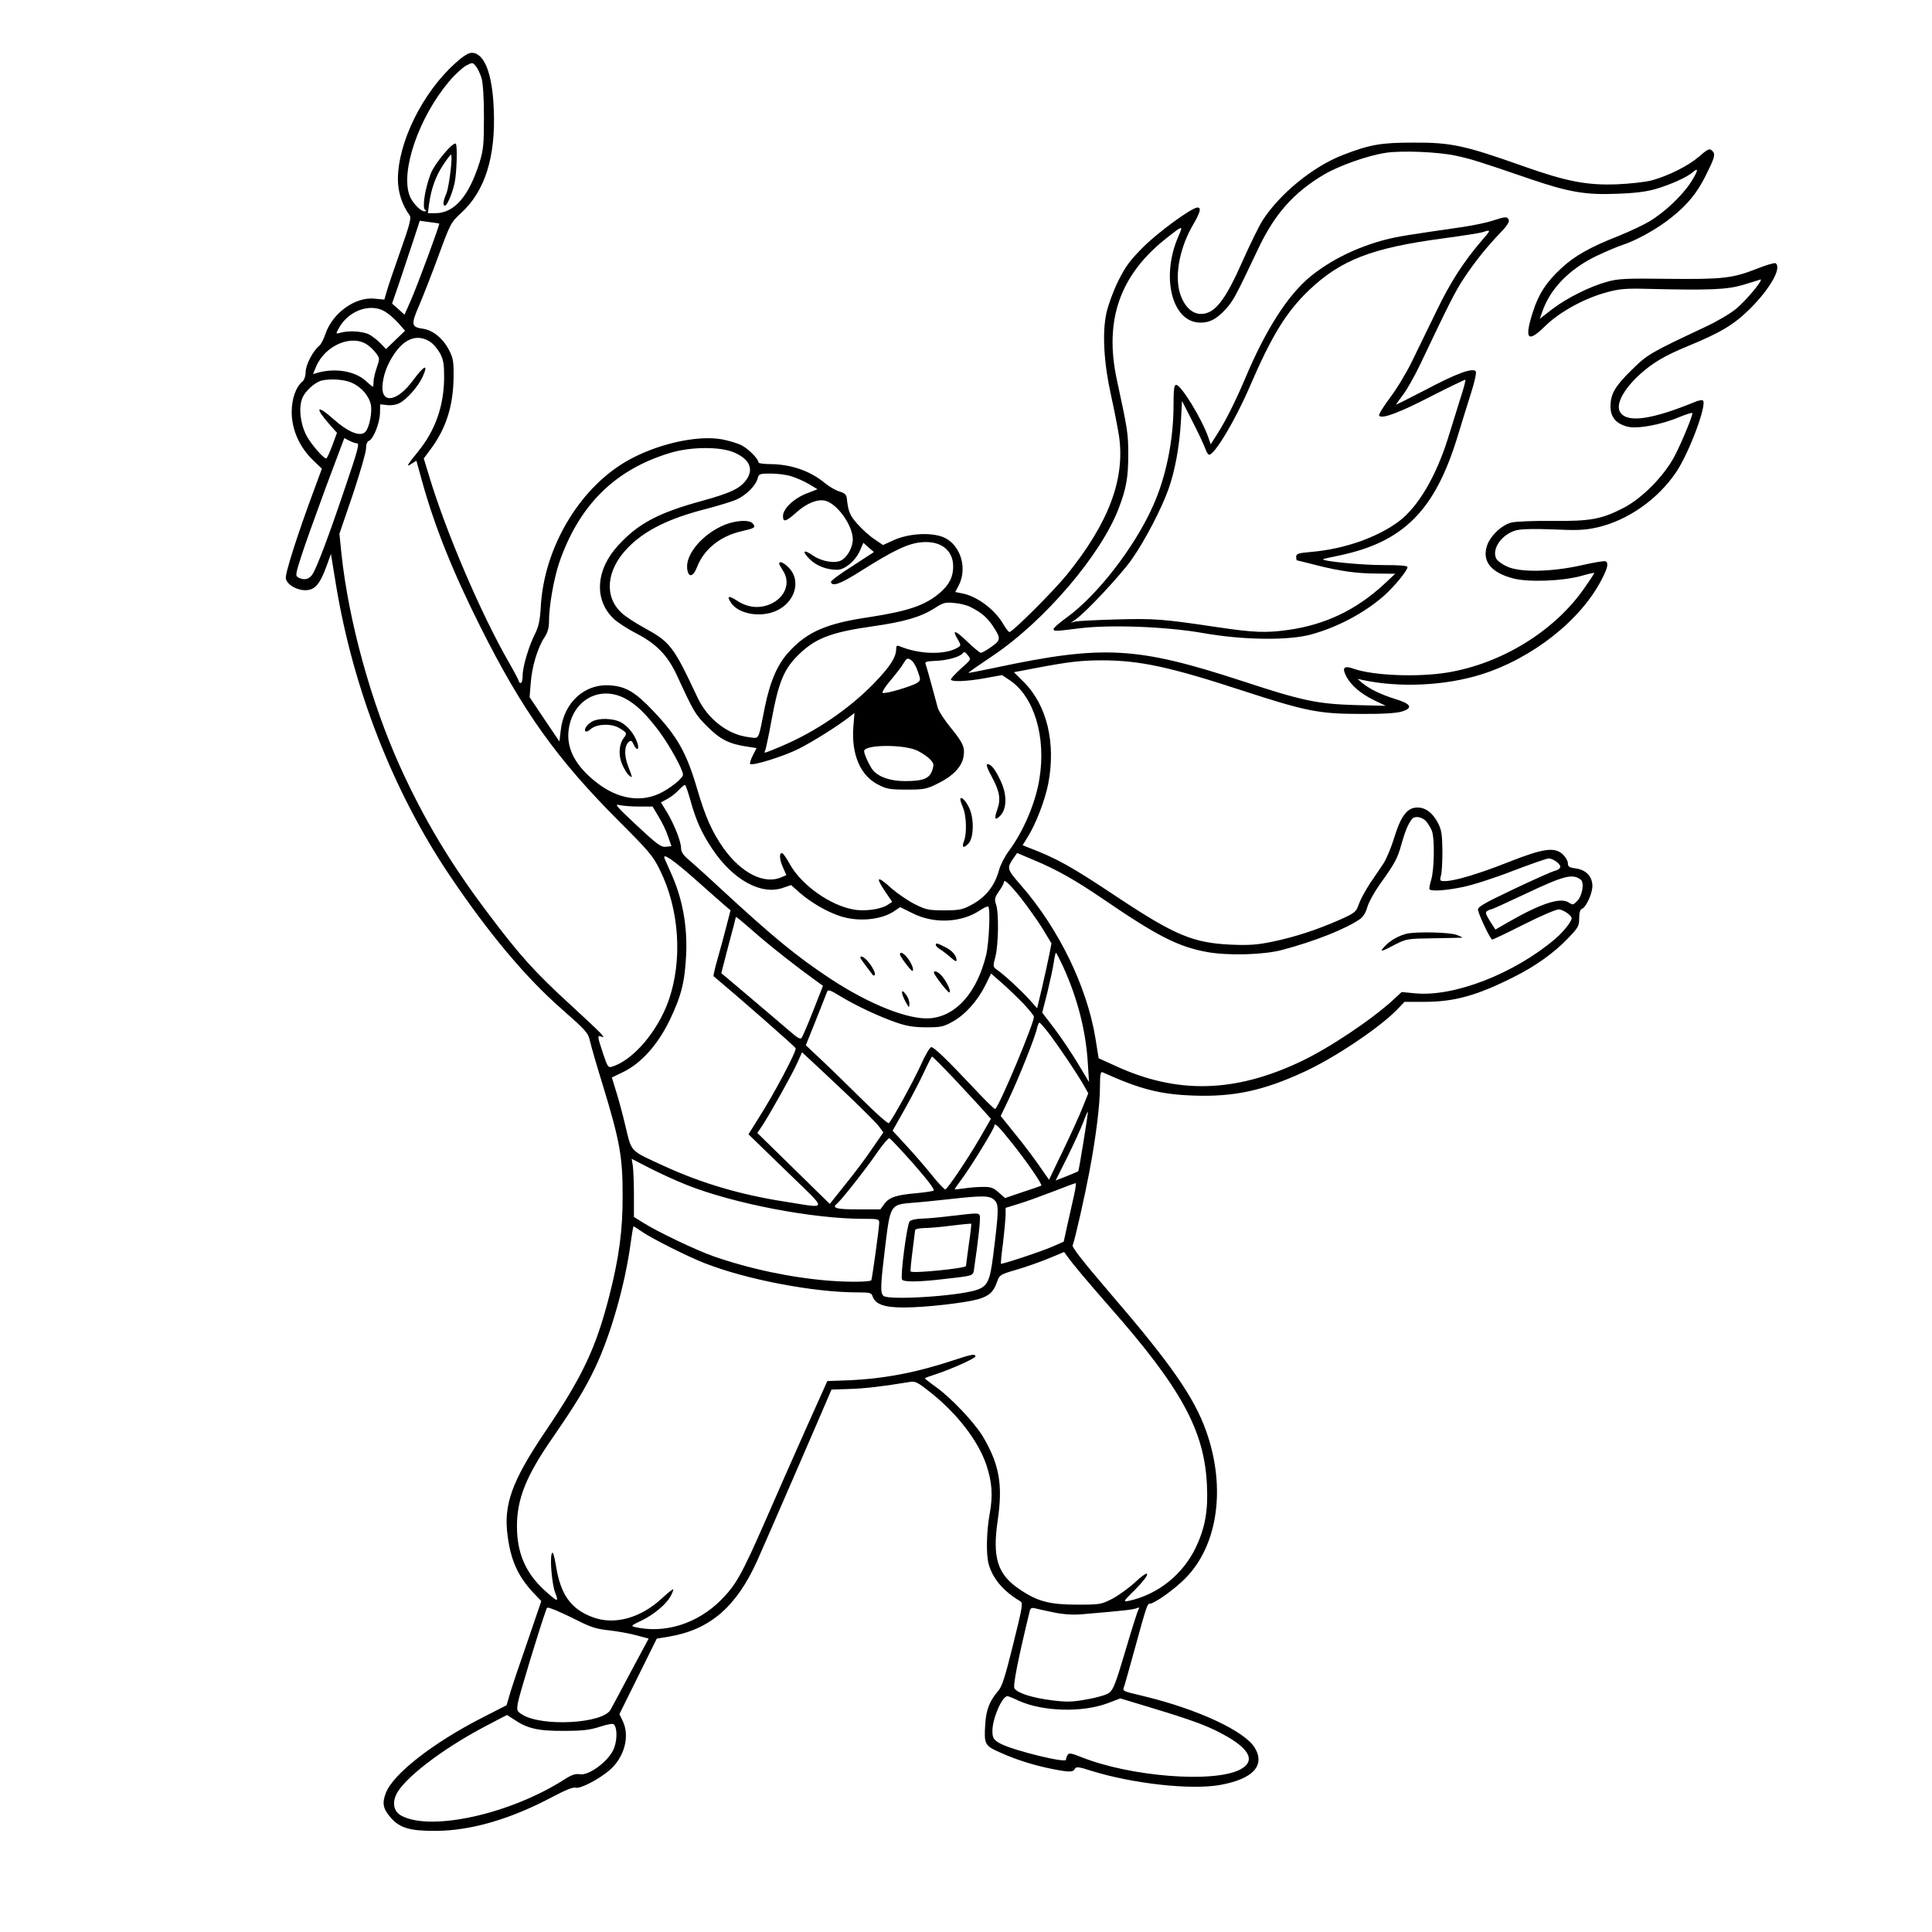 <?xml version="1.0" standalone="no"?>
<!DOCTYPE svg PUBLIC "-//W3C//DTD SVG 20010904//EN"
 "http://www.w3.org/TR/2001/REC-SVG-20010904/DTD/svg10.dtd">
<svg version="1.0" xmlns="http://www.w3.org/2000/svg"
 width="1024pt" height="1024pt" viewBox="0 0 1024 1024"
 preserveAspectRatio="xMidYMid meet">
<g transform="translate(0,1024) scale(0.1,-0.1)"
fill="#000000" stroke="none">
<path d="M2412 9904 c-173 -156 -303 -419 -303 -615 0 -67 22 -135 62 -190 10
-13 1 -49 -49 -190 -34 -96 -67 -193 -73 -216 l-12 -41 -51 5 c-103 11 -224
-76 -261 -187 -9 -26 -23 -54 -32 -62 -34 -27 -73 -102 -73 -139 0 -21 -7 -42
-16 -50 -36 -30 -58 -92 -58 -165 1 -92 41 -183 112 -252 l48 -46 -39 -106
c-91 -244 -158 -455 -152 -477 8 -34 62 -64 110 -61 46 3 72 34 107 131 l22
61 27 -165 c91 -551 302 -1091 599 -1534 207 -308 404 -544 597 -713 129 -114
140 -125 150 -170 6 -26 35 -128 66 -227 93 -305 107 -385 107 -590 1 -184
-19 -331 -70 -531 -71 -278 -141 -428 -343 -726 -175 -261 -220 -385 -196
-552 17 -128 55 -211 135 -297 l43 -45 -70 -205 c-39 -112 -81 -236 -93 -275
l-21 -72 -125 -64 c-265 -135 -476 -300 -515 -401 -21 -55 -15 -84 26 -131 47
-55 104 -71 239 -70 188 1 398 63 618 180 68 36 110 53 122 49 24 -8 122 43
180 92 78 67 109 178 72 258 l-19 40 99 200 99 200 67 11 c215 37 354 157 464
399 29 63 355 815 380 875 l15 35 94 3 c81 2 178 14 319 37 32 6 42 0 118 -60
140 -113 248 -255 290 -380 30 -91 35 -159 18 -255 -18 -97 -20 -219 -6 -270
21 -76 78 -144 166 -196 17 -10 15 -23 -36 -229 -44 -177 -59 -225 -81 -249
-44 -52 -62 -97 -67 -173 -7 -107 -3 -115 75 -150 86 -39 177 -68 275 -88 96
-19 115 -19 125 0 7 12 20 11 88 -11 219 -68 525 -102 680 -75 175 31 243 103
185 198 -53 88 -302 204 -588 273 -121 29 -113 25 -102 57 5 15 27 96 50 178
68 248 71 255 84 255 24 0 131 76 189 135 172 174 216 481 110 779 -63 179
-188 359 -512 735 -137 160 -200 240 -196 250 13 32 64 260 89 391 35 185 56
355 56 452 0 60 3 79 13 75 201 -91 307 -118 487 -124 210 -7 366 26 582 126
160 73 400 234 493 330 l39 41 106 0 c158 0 278 33 474 132 113 56 213 128
285 203 56 58 61 67 61 108 0 30 5 47 15 50 22 9 55 82 55 121 0 50 -34 86
-88 93 -35 5 -42 9 -42 28 0 12 -12 32 -26 46 -44 41 -103 33 -288 -40 -162
-64 -287 -101 -338 -101 -26 0 -28 2 -21 28 5 15 8 74 8 132 -1 88 -5 112 -23
147 -28 54 -66 83 -109 83 -54 0 -87 -43 -123 -158 -16 -54 -42 -115 -57 -138
-15 -23 -47 -70 -71 -105 -23 -35 -50 -84 -59 -109 -16 -45 -20 -48 -102 -85
-120 -53 -239 -92 -356 -116 -81 -17 -123 -20 -220 -16 -199 9 -296 49 -591
244 -261 174 -332 213 -489 273 l-25 10 29 47 c43 70 90 193 107 280 41 215
-7 416 -130 538 l-52 52 110 21 c173 33 243 42 356 42 200 0 362 -35 744 -160
337 -110 408 -124 626 -124 115 -1 190 4 218 12 63 19 53 41 -33 67 -77 24
-136 53 -175 85 l-25 22 26 -6 c195 -42 437 -31 629 29 274 86 531 290 641
507 31 61 35 83 19 93 -5 3 -63 -6 -127 -21 -160 -36 -326 -39 -395 -7 -25 11
-51 30 -57 41 -27 51 28 130 104 151 26 7 94 9 196 5 127 -6 169 -4 232 10
164 37 324 149 422 295 69 104 163 356 141 378 -4 4 -21 1 -39 -6 -231 -95
-361 -114 -399 -57 -27 40 15 121 105 203 68 61 131 98 252 148 177 73 245
114 331 199 108 108 170 219 134 241 -5 3 -49 -10 -97 -29 -130 -51 -180 -57
-470 -54 -222 3 -267 1 -323 -15 -93 -25 -214 -86 -292 -145 l-67 -52 15 42
c42 120 145 224 287 292 51 24 110 49 132 56 76 24 193 89 266 149 84 67 134
129 179 219 47 94 52 112 39 128 -17 20 -23 18 -76 -28 -55 -47 -160 -100
-248 -124 -34 -9 -115 -18 -185 -21 -159 -6 -269 15 -499 97 -311 110 -380
125 -581 124 -170 0 -229 -10 -371 -65 -159 -61 -335 -205 -427 -347 -20 -32
-66 -126 -103 -209 -95 -216 -150 -287 -224 -287 -49 0 -91 43 -112 113 -28
97 1 243 73 364 36 62 42 87 21 87 -30 0 -208 -130 -288 -210 -71 -71 -94
-103 -133 -181 -26 -53 -53 -127 -62 -169 -23 -106 -13 -268 25 -437 16 -73
35 -169 42 -214 33 -228 -54 -460 -277 -736 -72 -88 -287 -303 -304 -303 -4 0
-20 20 -33 43 -46 78 -139 147 -218 162 l-36 7 19 36 c45 89 11 207 -72 250
-63 32 -188 27 -273 -11 l-57 -26 -44 30 c-25 16 -65 52 -90 80 -42 47 -50 66
-58 139 -2 18 -12 27 -39 35 -19 5 -53 25 -75 43 -79 66 -181 101 -291 102
-35 0 -63 4 -63 9 0 18 -53 72 -90 91 -20 10 -66 24 -102 31 -135 25 -357 -27
-513 -119 -250 -148 -433 -461 -449 -771 -4 -68 -11 -101 -29 -138 -34 -66
-67 -177 -67 -224 0 -21 -4 -39 -10 -39 -5 0 -10 4 -10 9 0 4 -23 48 -51 97
-150 260 -336 696 -425 992 l-28 92 32 43 c85 112 124 232 126 387 1 84 -2
102 -24 144 -31 61 -84 105 -136 113 -65 9 -67 22 -22 125 21 50 68 169 103
265 62 169 65 174 119 224 126 115 184 297 173 549 -7 190 -50 300 -117 300
-18 0 -46 -18 -88 -56z m140 -77 c8 -26 13 -106 13 -207 0 -146 -3 -174 -23
-240 -57 -181 -134 -270 -235 -270 l-39 0 6 48 c12 83 35 147 73 205 20 31 40
57 43 57 11 0 -9 -168 -24 -205 -18 -42 -20 -65 -8 -65 12 0 40 65 52 123 11
53 15 195 6 205 -14 13 -114 -106 -134 -161 -30 -79 -45 -179 -29 -189 9 -6 8
-8 -4 -8 -20 0 -65 47 -78 83 -49 130 49 415 209 605 30 36 71 73 90 84 35 18
35 18 52 -3 10 -11 23 -40 30 -62z m5163 -412 c80 -17 122 -30 396 -124 203
-69 292 -85 459 -78 95 3 157 11 208 26 77 23 165 62 195 89 32 28 27 6 -11
-54 -46 -71 -139 -159 -219 -207 -32 -19 -105 -54 -163 -77 -155 -61 -237
-108 -306 -173 -79 -73 -120 -137 -150 -232 -46 -145 -27 -165 67 -72 77 75
209 147 326 178 65 18 101 21 213 18 333 -8 421 -4 505 20 43 13 86 26 94 29
26 10 -72 -110 -129 -156 -30 -25 -102 -67 -160 -94 -294 -138 -309 -147 -390
-227 -90 -88 -113 -128 -114 -193 -1 -57 28 -93 88 -109 52 -14 180 9 278 51
38 15 68 25 68 20 0 -18 -55 -151 -93 -225 -55 -106 -173 -226 -272 -277 -116
-60 -175 -71 -378 -69 -99 1 -196 -3 -218 -9 -52 -14 -114 -74 -129 -127 -24
-80 25 -139 141 -169 82 -21 263 -14 362 14 37 11 67 17 67 15 0 -3 -23 -38
-51 -78 -158 -229 -440 -403 -730 -450 -156 -25 -389 -16 -493 20 -53 19 -65
7 -40 -41 26 -48 75 -90 148 -126 l61 -29 -165 4 c-199 6 -282 24 -592 126
-563 184 -739 194 -1313 72 -77 -16 -141 -29 -142 -27 -2 1 57 42 130 91 274
184 576 538 668 785 39 103 49 162 49 280 0 113 -3 131 -60 395 -69 317 15
558 263 753 87 69 89 69 63 10 -95 -216 -34 -458 116 -458 51 0 85 18 135 72
40 44 53 69 171 318 87 185 190 301 350 395 80 47 232 101 327 115 84 13 275
5 370 -15z m-5387 -360 c4 -4 -112 -319 -150 -406 l-34 -77 -33 30 -33 29 37
107 c20 59 53 158 73 219 l37 113 50 -7 c28 -3 51 -7 53 -8z m-288 -466 c19
-11 51 -39 71 -61 l36 -41 -51 -49 -50 -48 -30 31 c-16 17 -43 37 -59 46 -33
17 -106 22 -150 10 -28 -8 -28 -7 -13 20 49 95 167 139 246 92z m237 -159 c18
-10 42 -39 55 -62 19 -36 22 -58 22 -133 -2 -149 -47 -276 -137 -387 -61 -75
-67 -87 -36 -66 l26 16 28 -101 c66 -241 163 -484 311 -779 224 -447 404 -699
734 -1030 160 -160 181 -184 218 -260 103 -208 121 -479 45 -693 -58 -163
-188 -315 -300 -349 -19 -6 -24 1 -47 71 -30 91 -31 97 -10 89 31 -12 7 12
-161 167 -188 172 -268 260 -435 482 -200 264 -343 502 -471 785 -153 339
-271 768 -309 1123 l-11 108 71 208 c38 114 70 224 70 243 0 23 6 38 16 42 23
9 56 92 58 146 l1 47 36 -4 c22 -3 48 1 66 10 40 21 101 90 123 140 32 71 10
63 -51 -19 -81 -111 -166 -127 -162 -32 3 57 25 118 64 174 55 81 122 104 186
64z m-328 -19 c14 -9 34 -29 45 -44 19 -26 19 -29 3 -75 -9 -26 -17 -59 -17
-74 0 -16 -2 -28 -4 -28 -2 0 -18 14 -36 30 -57 53 -162 71 -258 44 l-23 -7
16 39 c48 115 192 175 274 115z m-84 -200 c52 -23 92 -71 101 -118 7 -38 -8
-117 -28 -140 -25 -31 -90 -6 -171 66 -89 79 -101 63 -20 -29 l39 -44 -25 -68
c-14 -37 -28 -68 -32 -68 -15 0 -84 80 -106 124 -32 63 -41 148 -20 197 15 37
66 83 102 92 46 11 122 6 160 -12z m29 -321 c12 0 -2 -50 -59 -217 -90 -268
-156 -443 -179 -477 -17 -27 -44 -33 -75 -17 -16 9 -15 17 16 113 18 57 77
221 130 365 l98 261 27 -14 c15 -8 34 -14 42 -14z m1999 -49 c79 -35 102 -85
65 -141 -33 -48 -82 -72 -238 -115 -230 -63 -336 -119 -442 -234 -120 -129
-131 -288 -27 -389 19 -19 73 -54 121 -79 107 -55 167 -117 216 -223 89 -193
96 -206 161 -271 69 -69 117 -93 216 -107 l45 -7 -20 -39 c-11 -22 -17 -42
-14 -45 11 -12 180 41 257 80 75 38 203 118 269 169 l27 21 -6 -73 c-11 -147
37 -259 132 -307 44 -23 63 -26 150 -26 93 0 105 2 167 33 76 37 124 86 134
137 10 53 0 76 -66 157 -33 40 -65 89 -70 108 -30 113 -59 217 -64 230 -5 12
4 15 45 17 62 1 134 20 150 39 9 11 14 10 29 -9 18 -22 18 -22 -36 -70 -30
-27 -54 -53 -54 -58 0 -14 86 -11 183 7 l88 16 39 -26 c131 -86 196 -302 159
-525 -20 -126 -85 -278 -161 -380 -22 -29 -46 -76 -53 -103 -23 -84 -71 -145
-150 -186 -43 -23 -62 -27 -140 -27 -82 0 -97 3 -155 32 -36 18 -90 55 -122
82 -80 73 -91 67 -34 -18 l35 -51 -23 -15 c-37 -25 -125 -37 -185 -25 -123 23
-272 129 -333 237 -16 29 -34 56 -39 59 -19 12 -20 -26 -1 -69 l20 -45 -25
-11 c-90 -41 -213 20 -308 153 -60 85 -97 167 -140 315 -56 191 -105 279 -234
414 -93 98 -142 127 -221 134 -138 13 -251 -87 -268 -238 l-7 -59 -79 117 -79
118 6 75 c6 84 36 187 73 242 18 28 24 51 24 90 0 77 26 222 53 303 105 306
294 495 587 584 110 34 271 35 343 2z m300 -125 c26 -8 68 -26 93 -41 l47 -28
-59 -23 c-68 -27 -124 -81 -124 -119 0 -35 15 -31 72 20 54 48 111 71 152 61
64 -16 146 -131 146 -205 0 -42 -29 -94 -61 -111 -33 -18 -104 -6 -149 25 -52
36 -62 25 -18 -19 35 -35 89 -56 145 -56 41 0 99 49 122 104 l17 39 28 -25 28
-24 -115 -75 c-64 -40 -115 -78 -113 -84 7 -26 51 -10 161 60 171 108 250 146
321 151 100 9 166 -42 166 -128 0 -56 -20 -95 -67 -137 -78 -69 -170 -100
-378 -132 -224 -33 -325 -76 -422 -180 -63 -67 -102 -156 -131 -296 -37 -185
-27 -167 -86 -160 -111 13 -218 97 -271 210 -129 275 -144 294 -287 372 -47
26 -100 61 -117 78 -92 87 -79 225 32 341 91 95 221 159 423 210 57 15 126 36
153 47 53 23 105 75 115 114 6 23 10 25 68 25 35 0 84 -6 109 -14z m950 -693
c56 -28 86 -53 116 -96 47 -70 47 -79 -4 -115 -25 -18 -50 -32 -56 -32 -6 0
-40 28 -75 62 -64 61 -80 63 -46 6 16 -28 16 -30 -3 -41 -66 -39 -203 -36
-307 8 -14 5 -18 2 -18 -14 0 -44 -31 -93 -117 -182 -132 -136 -309 -257 -491
-334 -91 -38 -96 -40 -87 -25 3 5 20 83 36 172 34 184 63 258 131 327 93 96
176 129 401 161 169 24 256 49 330 96 46 30 58 33 105 28 30 -2 68 -12 85 -21z
m-310 -285 c9 -7 24 -33 32 -58 15 -42 15 -46 -2 -58 -27 -19 -176 -63 -185
-54 -4 4 15 35 43 67 28 33 58 72 67 88 19 31 22 32 45 15z m-1522 -199 c57
-29 111 -80 181 -173 56 -75 128 -205 128 -232 0 -19 -70 -75 -127 -101 -102
-47 -221 -26 -329 58 -109 84 -160 175 -151 271 15 162 160 248 298 177z
m1552 -278 c24 -12 54 -32 66 -45 21 -22 22 -28 12 -59 -15 -44 -48 -57 -145
-57 -75 0 -137 21 -168 56 -17 20 -48 85 -48 103 0 35 211 37 283 2z m-1204
-262 c29 -105 60 -175 116 -258 109 -164 259 -247 374 -207 l44 15 46 -41 c59
-51 142 -100 212 -123 97 -33 223 -21 292 28 l28 19 65 -32 c113 -58 260 -51
358 15 21 14 41 23 44 20 12 -12 4 -193 -11 -256 -48 -198 -158 -324 -296
-336 -112 -10 -320 72 -526 207 -182 120 -304 220 -591 485 -65 61 -138 126
-161 146 -31 25 -43 44 -43 62 0 36 -34 122 -73 189 l-34 55 33 18 c18 9 45
30 60 46 15 16 31 29 34 29 4 0 17 -37 29 -81z m-272 -34 l72 0 32 -54 c18
-29 41 -76 50 -105 l18 -51 -30 -3 c-25 -3 -46 12 -154 113 -107 100 -121 116
-93 108 18 -4 65 -8 105 -8z m4171 -77 c11 -13 25 -36 31 -51 16 -41 13 -204
-3 -259 -8 -25 -12 -49 -9 -52 12 -11 88 -6 178 13 50 10 168 48 263 85 94 36
180 66 190 66 23 0 62 -28 62 -44 0 -8 -12 -17 -27 -21 -16 -3 -115 -48 -221
-98 -168 -80 -192 -95 -188 -112 9 -36 66 -155 75 -155 4 0 80 36 167 80 87
44 171 80 185 80 22 0 69 -31 69 -47 0 -17 -45 -74 -88 -110 -217 -184 -534
-307 -740 -288 l-73 7 -43 -40 c-115 -106 -341 -257 -491 -328 -352 -167 -658
-174 -986 -22 l-86 39 -17 106 c-45 274 -194 580 -394 810 -76 87 -77 91 -40
145 l19 27 92 -39 c117 -49 212 -102 362 -204 291 -199 400 -254 553 -282 111
-20 300 -15 397 11 174 46 342 113 415 165 15 11 30 35 37 62 7 25 36 78 65
119 81 113 95 138 116 215 20 70 35 106 55 132 15 19 51 14 75 -10z m-3883
-300 c70 -62 143 -127 162 -143 l35 -30 -22 -85 c-12 -47 -33 -125 -47 -173
-14 -49 -23 -90 -21 -91 134 -112 431 -372 435 -382 6 -15 -113 -240 -198
-373 l-52 -83 199 -193 c227 -221 228 -200 -6 -164 -236 37 -437 96 -641 189
-182 84 -170 71 -203 207 -15 65 -38 150 -51 190 l-22 72 62 30 c95 47 182
145 244 273 63 131 81 204 88 353 6 146 -19 285 -73 410 -19 44 -38 86 -41 93
-15 35 38 0 152 -100z m4704 -11 c19 -16 8 -84 -19 -112 -21 -22 -24 -23 -46
-8 -44 28 -146 -5 -319 -104 l-69 -40 -29 45 c-22 35 -26 47 -15 53 7 5 17 9
21 9 4 0 84 36 177 80 211 100 255 111 299 77z m-2970 -94 c38 -49 91 -123
117 -165 l47 -78 -12 -62 c-7 -35 -24 -112 -38 -173 l-26 -109 -41 46 c-42 47
-134 132 -173 159 -20 14 -21 17 -7 69 16 64 19 234 3 277 -9 26 -7 36 15 68
15 21 26 42 26 46 0 23 24 2 89 -78z m-1385 -206 c78 -67 202 -164 310 -242
l28 -20 -51 -130 c-28 -72 -56 -136 -61 -144 -7 -12 -20 -5 -66 35 -53 46 -89
76 -286 243 l-75 63 38 147 c22 80 39 148 39 150 0 5 17 -9 124 -102z m1611
-161 c77 -169 121 -342 131 -516 l6 -95 -60 100 c-33 55 -89 138 -124 184
l-64 84 27 106 c14 59 30 130 34 159 4 29 9 52 12 52 2 0 19 -33 38 -74z
m-212 -194 c31 -33 57 -65 57 -71 0 -36 -179 -464 -205 -489 -3 -3 -51 44
-107 104 -148 157 -217 224 -232 224 -7 0 -33 -43 -56 -96 -40 -87 -150 -288
-169 -307 -4 -4 -66 50 -137 121 -71 70 -168 165 -216 210 l-87 82 53 132 c29
73 56 141 59 150 5 15 15 12 74 -24 83 -50 204 -107 298 -139 52 -18 92 -24
155 -24 76 0 91 3 139 30 66 36 132 110 173 192 l31 63 56 -49 c31 -27 82 -76
114 -109z m144 -169 c58 -79 138 -198 176 -263 l25 -45 -30 -75 c-16 -41 -63
-144 -104 -229 l-74 -154 -51 73 c-28 41 -85 117 -128 169 l-77 96 43 90 c52
109 141 332 149 374 4 17 10 31 13 31 4 0 30 -30 58 -67z m-1095 -297 c87 -82
169 -164 184 -183 l26 -35 -58 -84 c-31 -47 -95 -132 -142 -190 l-84 -105
-192 188 -192 188 27 40 c42 64 160 275 186 334 l24 54 32 -30 c18 -16 103
-96 189 -177z m594 57 c66 -71 135 -145 153 -166 l33 -37 -62 -108 c-61 -104
-163 -257 -179 -266 -4 -3 -37 32 -73 77 -36 45 -98 116 -137 158 l-70 76 62
110 c34 60 80 148 102 195 22 48 42 87 45 88 3 0 60 -57 126 -127z m677 -323
c-14 -85 -26 -156 -28 -158 -1 -1 -29 -13 -61 -26 l-59 -23 63 126 c34 69 72
152 84 184 11 31 22 56 24 55 1 -2 -9 -73 -23 -158z m-382 -5 c78 -97 165
-223 158 -229 -2 -2 -46 -17 -98 -34 l-94 -32 -34 30 c-28 25 -42 30 -86 29
-29 0 -73 -4 -99 -8 -27 -4 -48 -6 -48 -4 0 2 18 27 39 56 46 61 171 265 171
279 0 21 22 0 91 -87z m-518 -115 c79 -91 113 -136 105 -141 -7 -3 -47 -9 -88
-13 -108 -9 -147 -22 -172 -56 l-22 -30 -117 0 c-119 0 -142 7 -112 31 25 21
161 194 217 277 28 40 55 71 60 69 6 -2 64 -64 129 -137z m-1202 -111 c250
-99 667 -179 934 -179 82 0 85 -1 85 -22 -1 -33 -38 -299 -42 -304 -10 -9
-121 -10 -223 -2 -202 16 -420 62 -615 130 -93 33 -297 130 -372 178 l-48 30
0 118 c0 64 -3 133 -6 154 l-6 36 95 -49 c53 -27 142 -68 198 -90z m2049 -66
c-10 -43 -25 -113 -35 -156 l-17 -78 -54 -24 c-58 -26 -275 -98 -279 -93 -1 2
3 50 11 108 7 58 13 124 14 147 l0 41 68 21 c37 11 119 41 182 65 63 25 118
45 121 45 4 1 -1 -34 -11 -76z m-419 -14 c24 -24 23 -54 -7 -294 -17 -135 -30
-163 -88 -182 -99 -33 -469 -56 -494 -31 -17 17 -15 58 10 263 27 220 27 220
144 230 43 3 131 12 194 19 179 20 216 20 241 -5z m-1866 -169 c53 -36 236
-128 327 -164 223 -88 580 -156 813 -156 66 0 74 -2 80 -21 14 -42 62 -59 165
-59 114 0 323 24 395 44 59 18 81 38 100 93 13 36 16 38 102 63 48 14 125 41
171 60 l82 34 17 -23 c25 -36 109 -136 223 -266 381 -432 504 -658 517 -946 7
-136 -10 -227 -58 -329 -69 -145 -201 -251 -356 -285 -32 -6 -31 -4 32 58 85
85 88 121 4 43 -33 -31 -89 -71 -122 -89 -60 -31 -66 -32 -187 -32 -147 0
-211 17 -304 80 -119 79 -147 167 -118 366 28 190 9 297 -79 446 -45 74 -167
203 -246 260 -35 25 -63 47 -61 48 2 2 31 13 66 24 88 30 202 82 202 92 0 15
-24 10 -117 -21 -196 -65 -368 -98 -558 -106 l-110 -4 -113 -252 c-62 -139
-158 -356 -213 -483 -129 -294 -158 -345 -238 -426 -126 -126 -300 -180 -459
-142 -19 4 -13 10 37 33 67 32 135 89 157 133 9 16 14 31 12 33 -3 2 -29 -19
-59 -47 -114 -106 -254 -144 -369 -100 -114 43 -169 119 -193 271 -10 59 -17
79 -22 67 -12 -28 1 -167 18 -210 9 -20 12 -37 7 -37 -5 0 -35 24 -67 54 -98
91 -143 196 -143 336 0 146 49 268 188 468 121 176 174 262 226 372 83 174
159 442 188 657 7 51 14 93 16 93 2 0 23 -13 47 -30z m-459 -2005 c22 -9 76
-34 121 -57 64 -32 98 -43 160 -49 43 -5 108 -16 144 -26 l67 -18 -94 -175
c-51 -96 -99 -187 -108 -202 -40 -73 -359 -91 -466 -27 -31 19 -32 22 -25 64
5 34 117 403 150 493 5 15 5 15 51 -3z m2638 -11 c54 -11 102 -14 150 -10 226
19 273 25 290 32 15 6 17 4 10 -7 -5 -8 -36 -106 -69 -218 -50 -169 -64 -207
-86 -223 -14 -11 -65 -26 -118 -35 -78 -14 -106 -15 -186 -5 -103 13 -182 38
-198 63 -9 14 18 151 80 407 4 18 10 22 27 18 11 -3 57 -13 100 -22z m-183
-469 c127 -57 335 -63 471 -12 l66 25 83 -25 c247 -74 342 -106 418 -143 180
-87 227 -161 132 -210 -141 -71 -580 -37 -840 67 -52 21 -65 23 -72 12 -5 -8
-9 -19 -9 -26 0 -19 -271 47 -345 84 -38 20 -45 30 -45 69 0 65 51 184 80 184
4 0 32 -11 61 -25z m-2676 -99 c70 -48 129 -61 265 -60 99 0 138 5 190 22 37
12 68 18 73 13 21 -21 19 -96 -5 -141 -32 -62 -130 -132 -174 -124 -24 4 -43
-2 -85 -29 -284 -181 -700 -274 -859 -192 -41 21 -52 63 -31 111 38 85 243
243 471 363 63 33 116 61 117 61 1 0 18 -11 38 -24z"/>
<path d="M7910 9070 c-30 -10 -107 -26 -170 -35 -284 -41 -328 -48 -396 -65
-150 -39 -290 -107 -399 -196 -119 -98 -235 -278 -345 -539 -53 -125 -103
-224 -148 -295 l-35 -55 -12 35 c-34 99 -145 280 -171 280 -11 0 -14 -24 -14
-107 0 -186 -40 -383 -110 -537 -98 -219 -297 -475 -459 -591 -38 -27 -68 -54
-67 -60 3 -12 9 -11 139 5 160 20 458 9 652 -25 213 -38 457 -41 577 -7 140
39 279 113 383 204 54 48 125 134 125 152 0 8 -37 11 -132 11 -112 0 -325 21
-315 31 1 2 38 10 82 19 343 71 510 238 630 630 20 66 52 169 71 229 22 69 31
113 25 119 -18 18 -105 -14 -263 -98 -87 -45 -158 -81 -158 -79 0 2 16 25 36
51 21 27 62 100 92 163 154 324 186 388 233 458 58 87 119 163 192 239 33 34
48 57 44 67 -8 19 -17 19 -87 -4z m-58 -107 c-95 -111 -165 -219 -239 -373
-41 -85 -99 -204 -129 -265 -29 -60 -82 -148 -118 -195 -36 -48 -61 -89 -56
-94 17 -17 105 16 278 105 96 49 177 88 179 86 2 -2 -10 -49 -28 -103 -17 -54
-46 -148 -65 -209 -64 -203 -160 -365 -262 -440 -115 -85 -289 -145 -459 -160
-72 -6 -83 -10 -83 -26 0 -10 2 -19 4 -19 2 0 46 -11 97 -24 128 -33 221 -46
331 -46 l93 -1 -60 -56 c-147 -136 -313 -215 -509 -242 -115 -16 -178 -14
-368 14 -301 45 -337 47 -538 42 -107 -3 -206 -8 -220 -11 l-25 -7 25 17 c53
36 238 234 297 317 70 99 158 268 196 374 34 95 58 223 66 358 l6 110 56 -110
c31 -60 61 -125 67 -142 6 -18 15 -33 21 -33 29 0 138 182 215 361 117 271
193 395 314 511 168 160 333 224 707 274 104 14 201 29 215 34 44 15 43 11 -8
-47z"/>
<path d="M5254 6128 c44 -81 52 -122 32 -178 -18 -52 -13 -62 16 -33 34 35 36
109 4 179 -30 65 -52 94 -72 94 -9 0 -2 -21 20 -62z"/>
<path d="M5090 6002 c0 -5 7 -26 15 -45 17 -42 20 -133 5 -173 -14 -36 -4 -43
22 -16 31 30 32 140 2 196 -19 38 -44 59 -44 38z"/>
<path d="M3845 7460 c-115 -45 -211 -154 -203 -232 5 -51 31 -48 52 5 36 95
122 165 235 191 73 17 78 20 61 41 -17 21 -84 18 -145 -5z"/>
<path d="M4130 7253 c0 -5 9 -21 20 -38 42 -63 12 -142 -67 -177 -58 -25 -120
-19 -176 18 -45 29 -57 26 -33 -10 42 -65 172 -83 255 -36 90 50 115 158 51
222 -27 27 -50 36 -50 21z"/>
<path d="M3141 6417 c-28 -14 -48 -43 -38 -53 4 -4 16 1 27 11 32 29 112 32
154 5 40 -24 41 -27 21 -53 -25 -34 -28 -92 -7 -139 10 -24 26 -49 35 -57 21
-17 21 -17 -4 49 -22 57 -20 109 5 129 10 8 16 5 24 -14 17 -37 33 -31 20 8
-16 48 -53 92 -91 111 -41 19 -112 21 -146 3z"/>
<path d="M4960 5231 c0 -5 12 -17 28 -26 15 -10 39 -29 55 -43 15 -14 27 -20
27 -13 0 26 -22 52 -60 71 -44 22 -50 24 -50 11z"/>
<path d="M4770 5182 c0 -12 62 -94 67 -88 8 7 -6 42 -28 70 -20 25 -39 34 -39
18z"/>
<path d="M4560 5164 c0 -3 15 -24 32 -47 18 -23 34 -44 35 -46 2 -2 6 -2 9 1
7 8 -13 47 -39 76 -19 21 -37 29 -37 16z"/>
<path d="M4950 5085 c0 -11 72 -105 81 -105 12 0 -6 44 -33 80 -19 26 -48 41
-48 25z"/>
<path d="M4781 4980 c0 -8 8 -31 19 -50 19 -34 19 -34 20 -9 0 15 -9 37 -20
50 -13 17 -19 19 -19 9z"/>
<path d="M7455 5291 c-43 -11 -86 -35 -114 -65 -32 -34 -23 -33 52 7 61 31 65
32 207 34 80 1 147 3 150 3 3 1 -11 8 -30 15 -38 14 -213 18 -265 6z"/>
<path d="M5040 3795 c-58 -7 -128 -14 -156 -14 -31 -1 -56 -7 -63 -15 -14 -17
-50 -291 -40 -308 9 -14 91 -13 224 3 164 19 152 14 159 62 21 143 34 261 29
273 -6 16 -9 16 -153 -1z m95 -150 c-8 -60 -15 -111 -15 -115 0 -12 -283 -41
-293 -29 -3 2 2 49 9 104 7 55 13 106 14 113 0 8 17 12 48 13 26 0 92 6 147
13 55 7 101 11 103 10 1 0 -4 -50 -13 -109z"/>
</g>
</svg>
